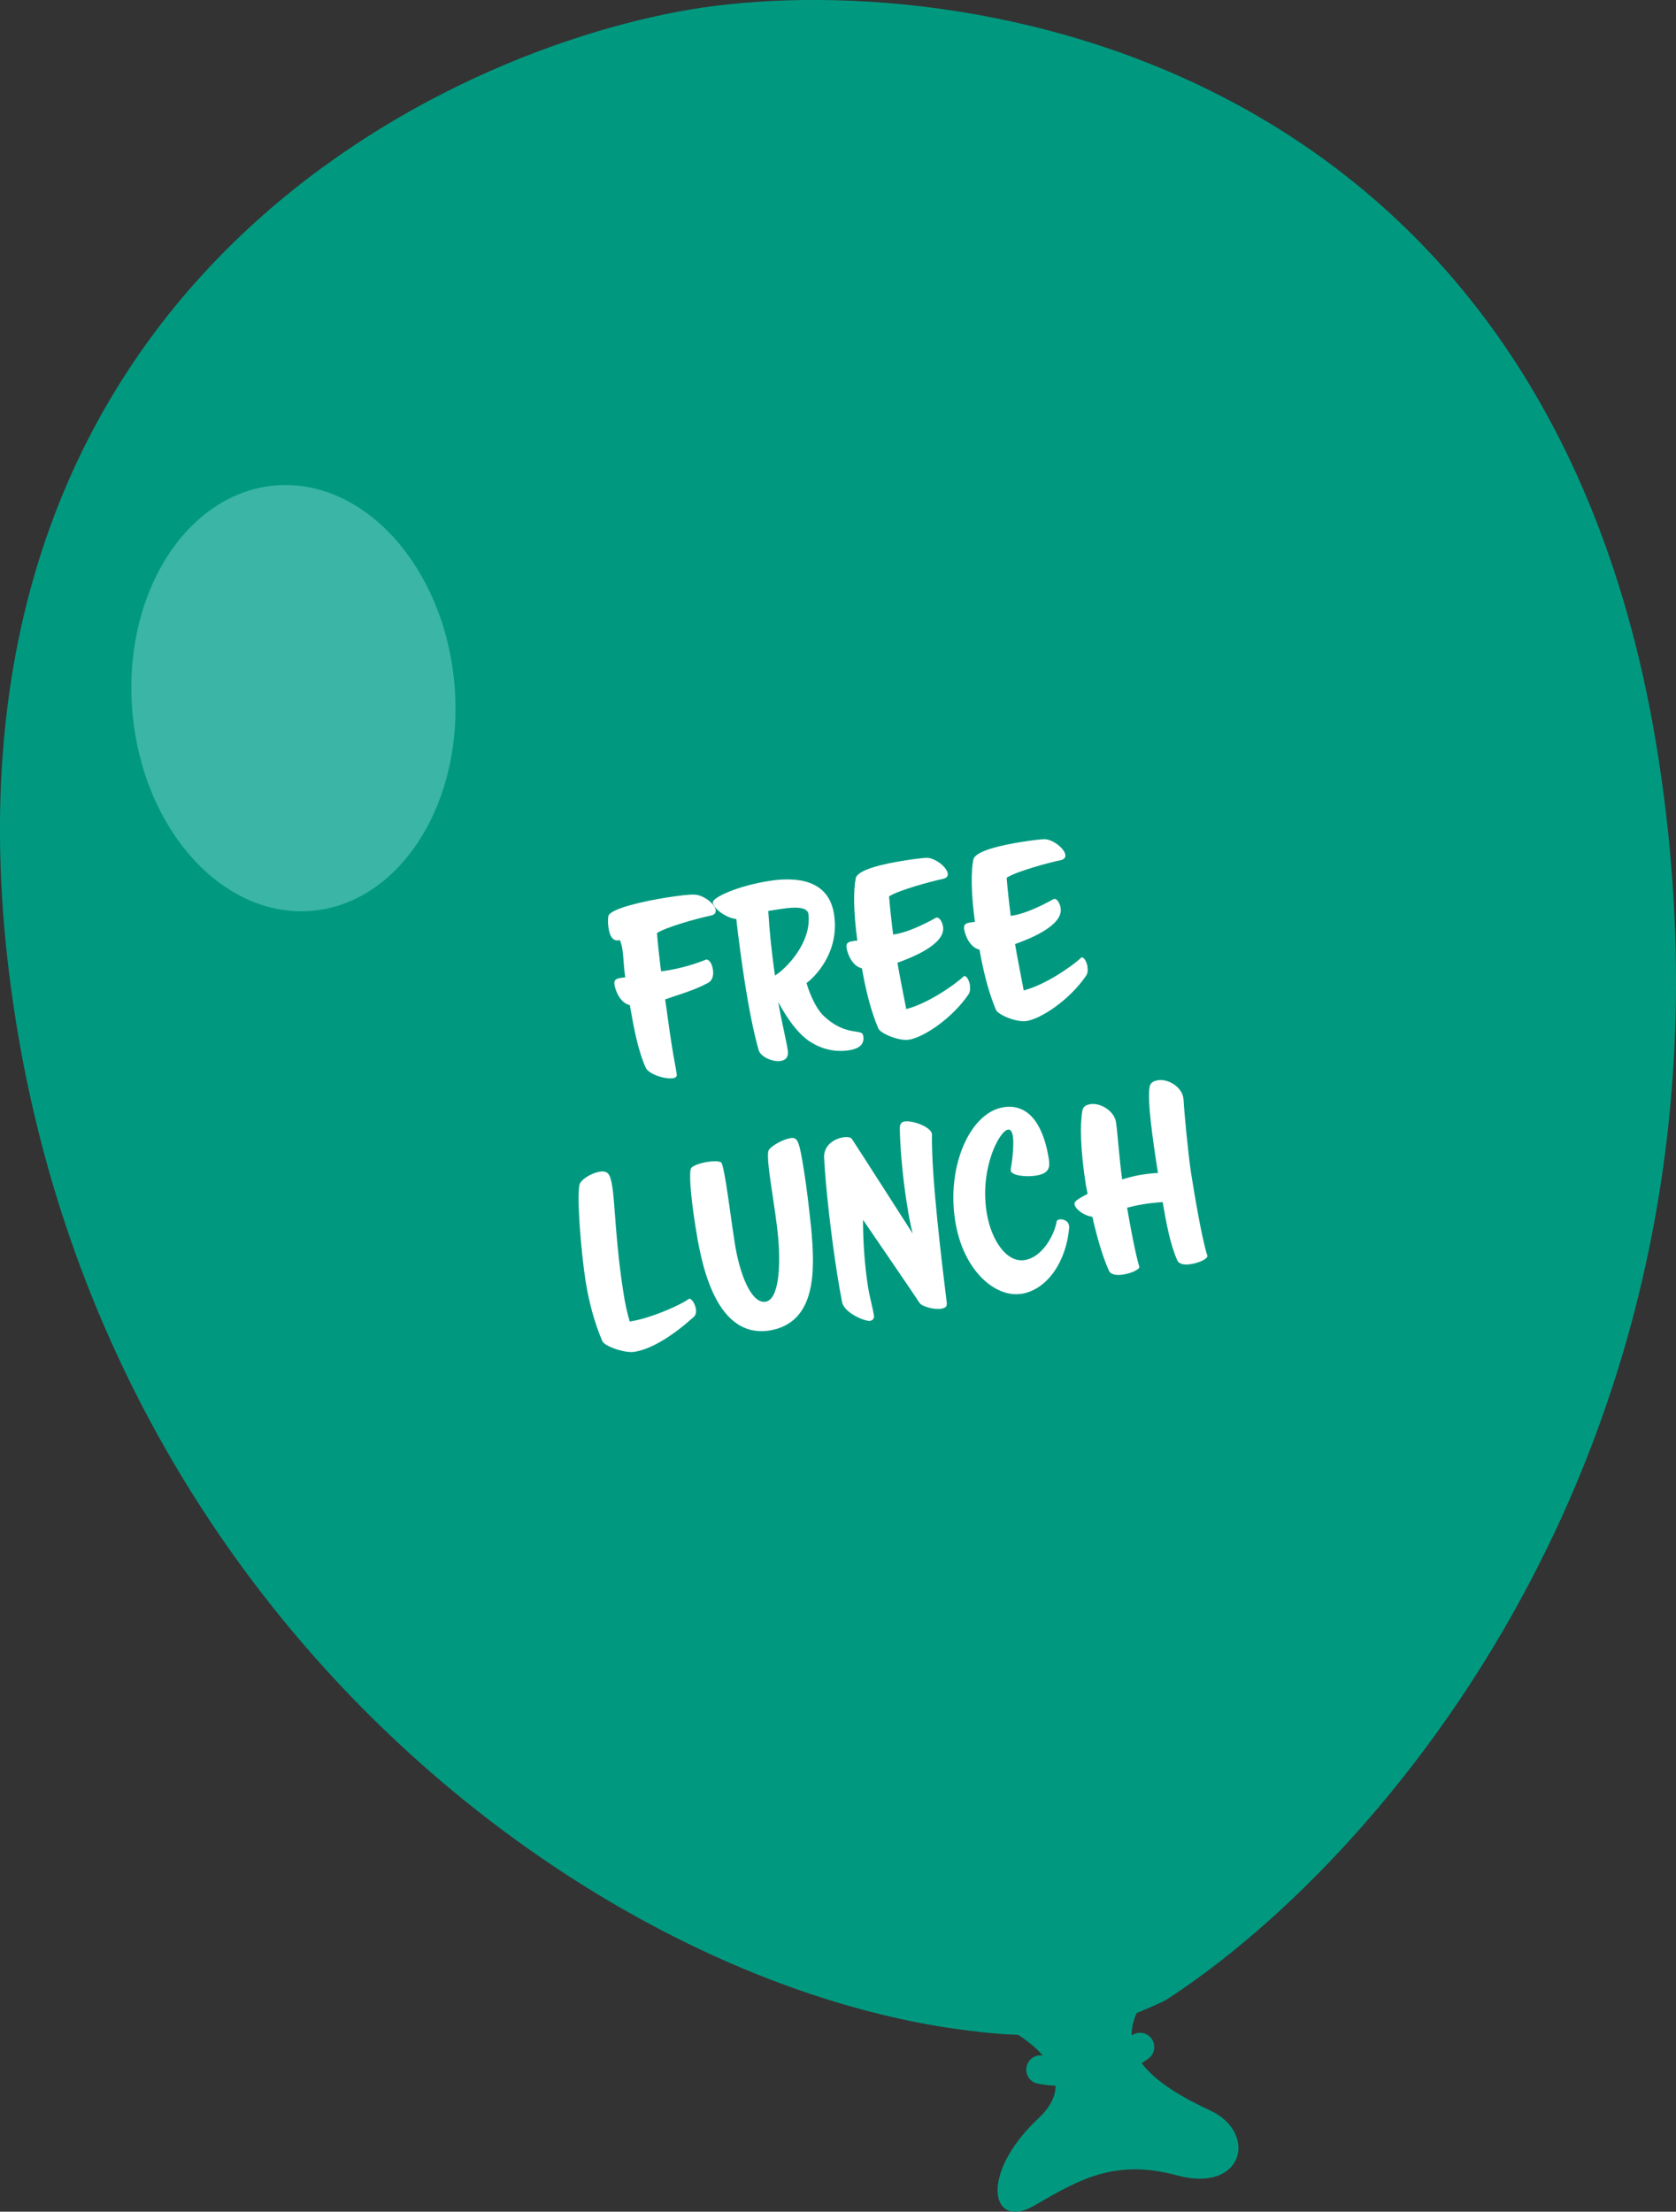 <?xml version="1.0" encoding="UTF-8"?><svg id="Layer_2" xmlns="http://www.w3.org/2000/svg" viewBox="0 0 135.69 179.03"><rect x="0" y="0" width="135.69" height="179.03" fill="#333333" stroke="none"/><defs><style>.cls-1{fill:#fff;}.cls-2{fill:#009980;}.cls-3{fill:#3ab5a6;}</style></defs><g id="Layer_1-2"><g><g><path class="cls-2" d="M79.68,163.35c3.81,1.44,8.03,4.75,4.4,8.12-4.86,4.54-3.85,9.1-.35,7.07,3.59-2.08,6.5-3.82,11.55-2.45,5.43,1.47,6.56-3.45,2.72-5.24-6.36-2.95-8.19-5.89-4.48-10.14-5.81,1.5-13.84,2.64-13.84,2.64"/><path class="cls-2" d="M79.2,164.46C49.34,161.26,7.82,131.5,.89,79.97-6.39,25.93,32.64,5.19,54.81,.96c20.75-3.96,70.25,2.12,79.41,60.09,8.48,53.76-21.68,89.15-39.88,100.88-6.83,3.28-11.32,2.95-15.14,2.54"/><path class="cls-3" d="M10.72,57.65c.83,9.51,7.34,16.7,14.53,16.08,7.2-.63,12.37-8.84,11.54-18.35-.83-9.5-7.34-16.7-14.53-16.08-7.2,.63-12.37,8.84-11.54,18.35"/><path class="cls-2" d="M88.26,168.65c1.42-.27,3.06-.84,4.7-2,.52-.36,.64-1.09,.28-1.62-.38-.51-1.09-.64-1.62-.27-3.51,2.47-6.94,1.69-7.1,1.65-.62-.16-1.24,.23-1.4,.85-.15,.62,.23,1.25,.84,1.39,.12,.02,1.9,.45,4.3,0"/></g><g><path class="cls-1" d="M57.94,73.67c.03,.21-.08,.38-.38,.44-1.02,.21-3.61,.92-4.37,1.42,.06,.81,.19,2,.33,3.09,.14,0,.32-.03,.48-.06,.96-.15,2.12-.46,3.16-.88,.21-.03,.47,.23,.56,.82,.06,.39,0,.87-.43,1.08-1.15,.62-2.51,.98-3.44,1.32,.11,.67,.29,2.2,.57,3.92,.11,.71,.26,1.43,.37,2.14,.03,.19-.1,.29-.31,.32-.66,.1-1.98-.34-2.2-.85-.67-1.49-.99-3.4-1.29-5.07-.75-.15-1.16-1.12-1.24-1.65-.06-.39,.12-.49,.51-.55,.12-.02,.25-.04,.36-.04-.14-.98-.13-1.61-.22-2.2-.04-.28-.1-.55-.22-.83-.04,0-.07,.03-.1,.03-.53,.08-.73-.47-.81-.98-.07-.42-.05-.86-.01-1,.16-.57,2.7-1.17,4.73-1.49,.97-.15,1.85-.26,2.27-.23,.58,.03,1.37,.54,1.62,1.05,.03,.07,.06,.14,.07,.21Z"/><path class="cls-1" d="M69.89,83.84c.08,.53-.1,1.01-1.16,1.18-.76,.12-1.87,.08-3.04-.63-1.12-.66-2.13-2.22-2.68-3.28,.24,1.49,.6,2.86,.77,3.92,.08,.51-.15,.79-.57,.85-.65,.1-1.63-.32-1.79-.88-.4-1.39-.78-3.34-1.1-5.34-.29-1.86-.54-3.76-.71-5.27-.77-.06-1.81-.8-1.9-1.31-.07-.44,2.07-1.38,4.56-1.77,2.3-.36,4.81-.07,5.25,2.67,.51,3.2-1.71,5.24-2.22,5.59,.1,.4,.61,1.93,1.4,2.68,1.7,1.6,3,1.05,3.16,1.5,0,.02,0,.05,.02,.09Zm-7.69-10.1c.1,1.65,.25,3.17,.54,5.23,.89-.54,2.99-2.67,2.71-4.98-.13-.85-2.03-.44-3.25-.25Z"/><path class="cls-1" d="M78.52,79.77c.04,.27,.03,.52-.12,.74-1.34,1.95-3.62,3.46-4.81,3.65-.8,.13-2.31-.5-2.48-.91-.64-1.5-1.03-3.19-1.33-4.87-.75-.15-1.16-1.12-1.24-1.65-.06-.39,.12-.49,.51-.55,.12-.02,.25-.04,.36-.04-.32-2.36-.32-4.1-.13-5.04,.14-.71,2.28-1.18,3.93-1.44,.87-.14,1.6-.22,1.83-.22,.63,0,1.6,.71,1.69,1.26,.03,.21-.07,.37-.38,.44-1.02,.22-3.61,.92-4.37,1.42,.06,.81,.19,2,.33,3.09,.05,0,.11-.02,.18-.03,.99-.16,2.26-.76,3.31-1.34h.04c.21-.04,.45,.34,.51,.73,.23,1.45-2.63,2.54-3.69,2.92,.15,.94,.49,2.61,.71,3.75,1.62-.4,3.77-1.83,4.67-2.66,.02,0,.03-.02,.03-.02,.05,0,.12,.04,.18,.1,.11,.09,.24,.38,.29,.68Z"/><path class="cls-1" d="M88.04,78.26c.04,.27,.03,.52-.12,.74-1.34,1.95-3.62,3.46-4.81,3.65-.8,.13-2.31-.5-2.48-.91-.63-1.5-1.03-3.19-1.33-4.87-.75-.15-1.16-1.12-1.24-1.65-.06-.39,.12-.49,.51-.55,.12-.02,.25-.04,.36-.04-.32-2.36-.32-4.1-.13-5.04,.14-.71,2.28-1.18,3.93-1.44,.87-.14,1.6-.22,1.83-.22,.63,0,1.6,.71,1.69,1.26,.03,.21-.07,.37-.38,.44-1.02,.21-3.61,.92-4.37,1.42,.06,.81,.19,2,.33,3.09l.18-.03c.99-.16,2.26-.76,3.31-1.34h.04c.21-.04,.45,.34,.51,.73,.23,1.45-2.62,2.54-3.69,2.92,.15,.94,.49,2.61,.7,3.75,1.62-.4,3.77-1.83,4.67-2.66,.02,0,.03-.02,.03-.02,.05,0,.12,.04,.18,.1,.11,.09,.24,.38,.29,.68Z"/></g><g><path class="cls-1" d="M56.34,105.97c.04,.23,0,.47-.17,.63-1.63,1.47-3.38,2.6-4.81,2.83-.78,.12-2.43-.45-2.6-.88-.64-1.5-1.08-3.15-1.35-4.85-.37-2.35-.73-6.9-.49-7.81,.1-.41,.96-.93,1.61-1.04,.69-.11,.88,.17,1.04,1.2,.24,1.52,.25,4.46,.91,8.63,.12,.79,.3,1.66,.51,2.29,.05,0,.11-.02,.18-.03,1.33-.21,3.65-1.14,4.61-1.8,.02,0,.03-.02,.03-.02,.05,0,.11,.04,.18,.1,.13,.11,.3,.42,.35,.74Z"/><path class="cls-1" d="M62.25,107.71c-4.54,.65-5.57-6.06-5.96-8.52-.37-2.35-.54-4.41-.32-4.66,.17-.19,.75-.39,1.32-.48,.46-.07,.9-.07,1.09,.04,.1,.06,.25,.78,.41,1.77,.22,1.38,.47,3.32,.7,4.79,.41,2.58,1.36,4.9,2.49,4.72,1.08-.17,1.22-2.86,1.03-5.08-.22-2.63-1.1-6.72-.76-7.21,.25-.37,1.17-.86,1.75-.95,.6-.09,.71,.23,1.11,2.76,.19,1.2,.38,2.77,.57,4.61,.3,3.29,.46,7.6-3.43,8.21Z"/><path class="cls-1" d="M76.65,105.54c.02,.25-.16,.35-.46,.4-.58,.09-1.57-.19-1.74-.47-.25-.4-4.58-6.73-4.58-6.73,0,1.71,.12,3.61,.41,5.47,.13,.8,.36,1.56,.48,2.32,.02,.16-.09,.36-.32,.39-.37,.06-2.09-.61-2.27-1.54-.12-.63-.25-1.36-.38-2.17-.49-3.08-.95-7.12-1.07-9.48-.05-1.03,.83-1.55,1.53-1.66,.35-.06,.65-.01,.73,.14,.29,.43,4.91,7.64,4.91,7.64-.19-.75-.34-1.58-.47-2.41-.4-2.49-.57-5.08-.57-6.13,0-.33,.14-.49,.39-.53,.64-.1,2.12,.43,2.21,1.01,0,.02,0,.04,0,.05-.05,3.44,.79,10.25,1.21,13.7Z"/><path class="cls-1" d="M82.67,104.73c-2.05,.33-4.7-1.83-5.34-5.92-.7-4.39,1.19-8.75,3.91-9.18,2.35-.37,3.33,1.99,3.67,4.17,.1,.64,.08,1.18-1.02,1.36-.88,.14-2-.01-2.06-.4,0-.04,0-.05,0-.09,.16-.95,.27-2.07,.17-2.71-.06-.35-.18-.55-.39-.52-.71,.11-2.3,3.14-1.73,6.7,.35,2.23,1.61,4.1,3.08,3.86,1.4-.22,2.39-1.97,2.59-3.13,0-.07,.1-.14,.23-.16,.27-.04,.7,.09,.77,.5,0,.05,.02,.11,.01,.18-.23,2.67-1.73,5.01-3.89,5.35Z"/><path class="cls-1" d="M96.43,94.96c.23,1.43,.83,5.15,1.32,6.7,.03,.21-.58,.55-1.34,.67-.5,.08-.96,.02-1.1-.32-.56-1.24-.9-3.05-1.18-4.71-.52,.05-1.06,.09-1.57,.18-.46,.07-.9,.18-1.31,.28,.28,1.66,.68,3.74,.99,4.79,.03,.19-.59,.51-1.3,.62-.51,.08-1.01,.03-1.16-.31-.53-1.17-.99-2.8-1.34-4.36-.76-.12-1.39-.65-1.45-1.02-.04-.27,.43-.5,1.06-.84-.04-.26-.1-.49-.14-.74-.45-2.85-.48-4.95-.28-6,.06-.34,.32-.47,.66-.52,.8-.13,1.92,.55,2.06,1.45,.13,.83,.28,3.11,.5,4.64,.5-.15,.99-.28,1.45-.36,.5-.08,.98-.14,1.45-.16-.46-2.9-.88-5.97-.67-7,.06-.32,.33-.45,.68-.51,.78-.12,1.89,.5,2.04,1.42l.02,.14c.05,.99,.38,4.49,.61,5.94Z"/></g></g></g></svg>